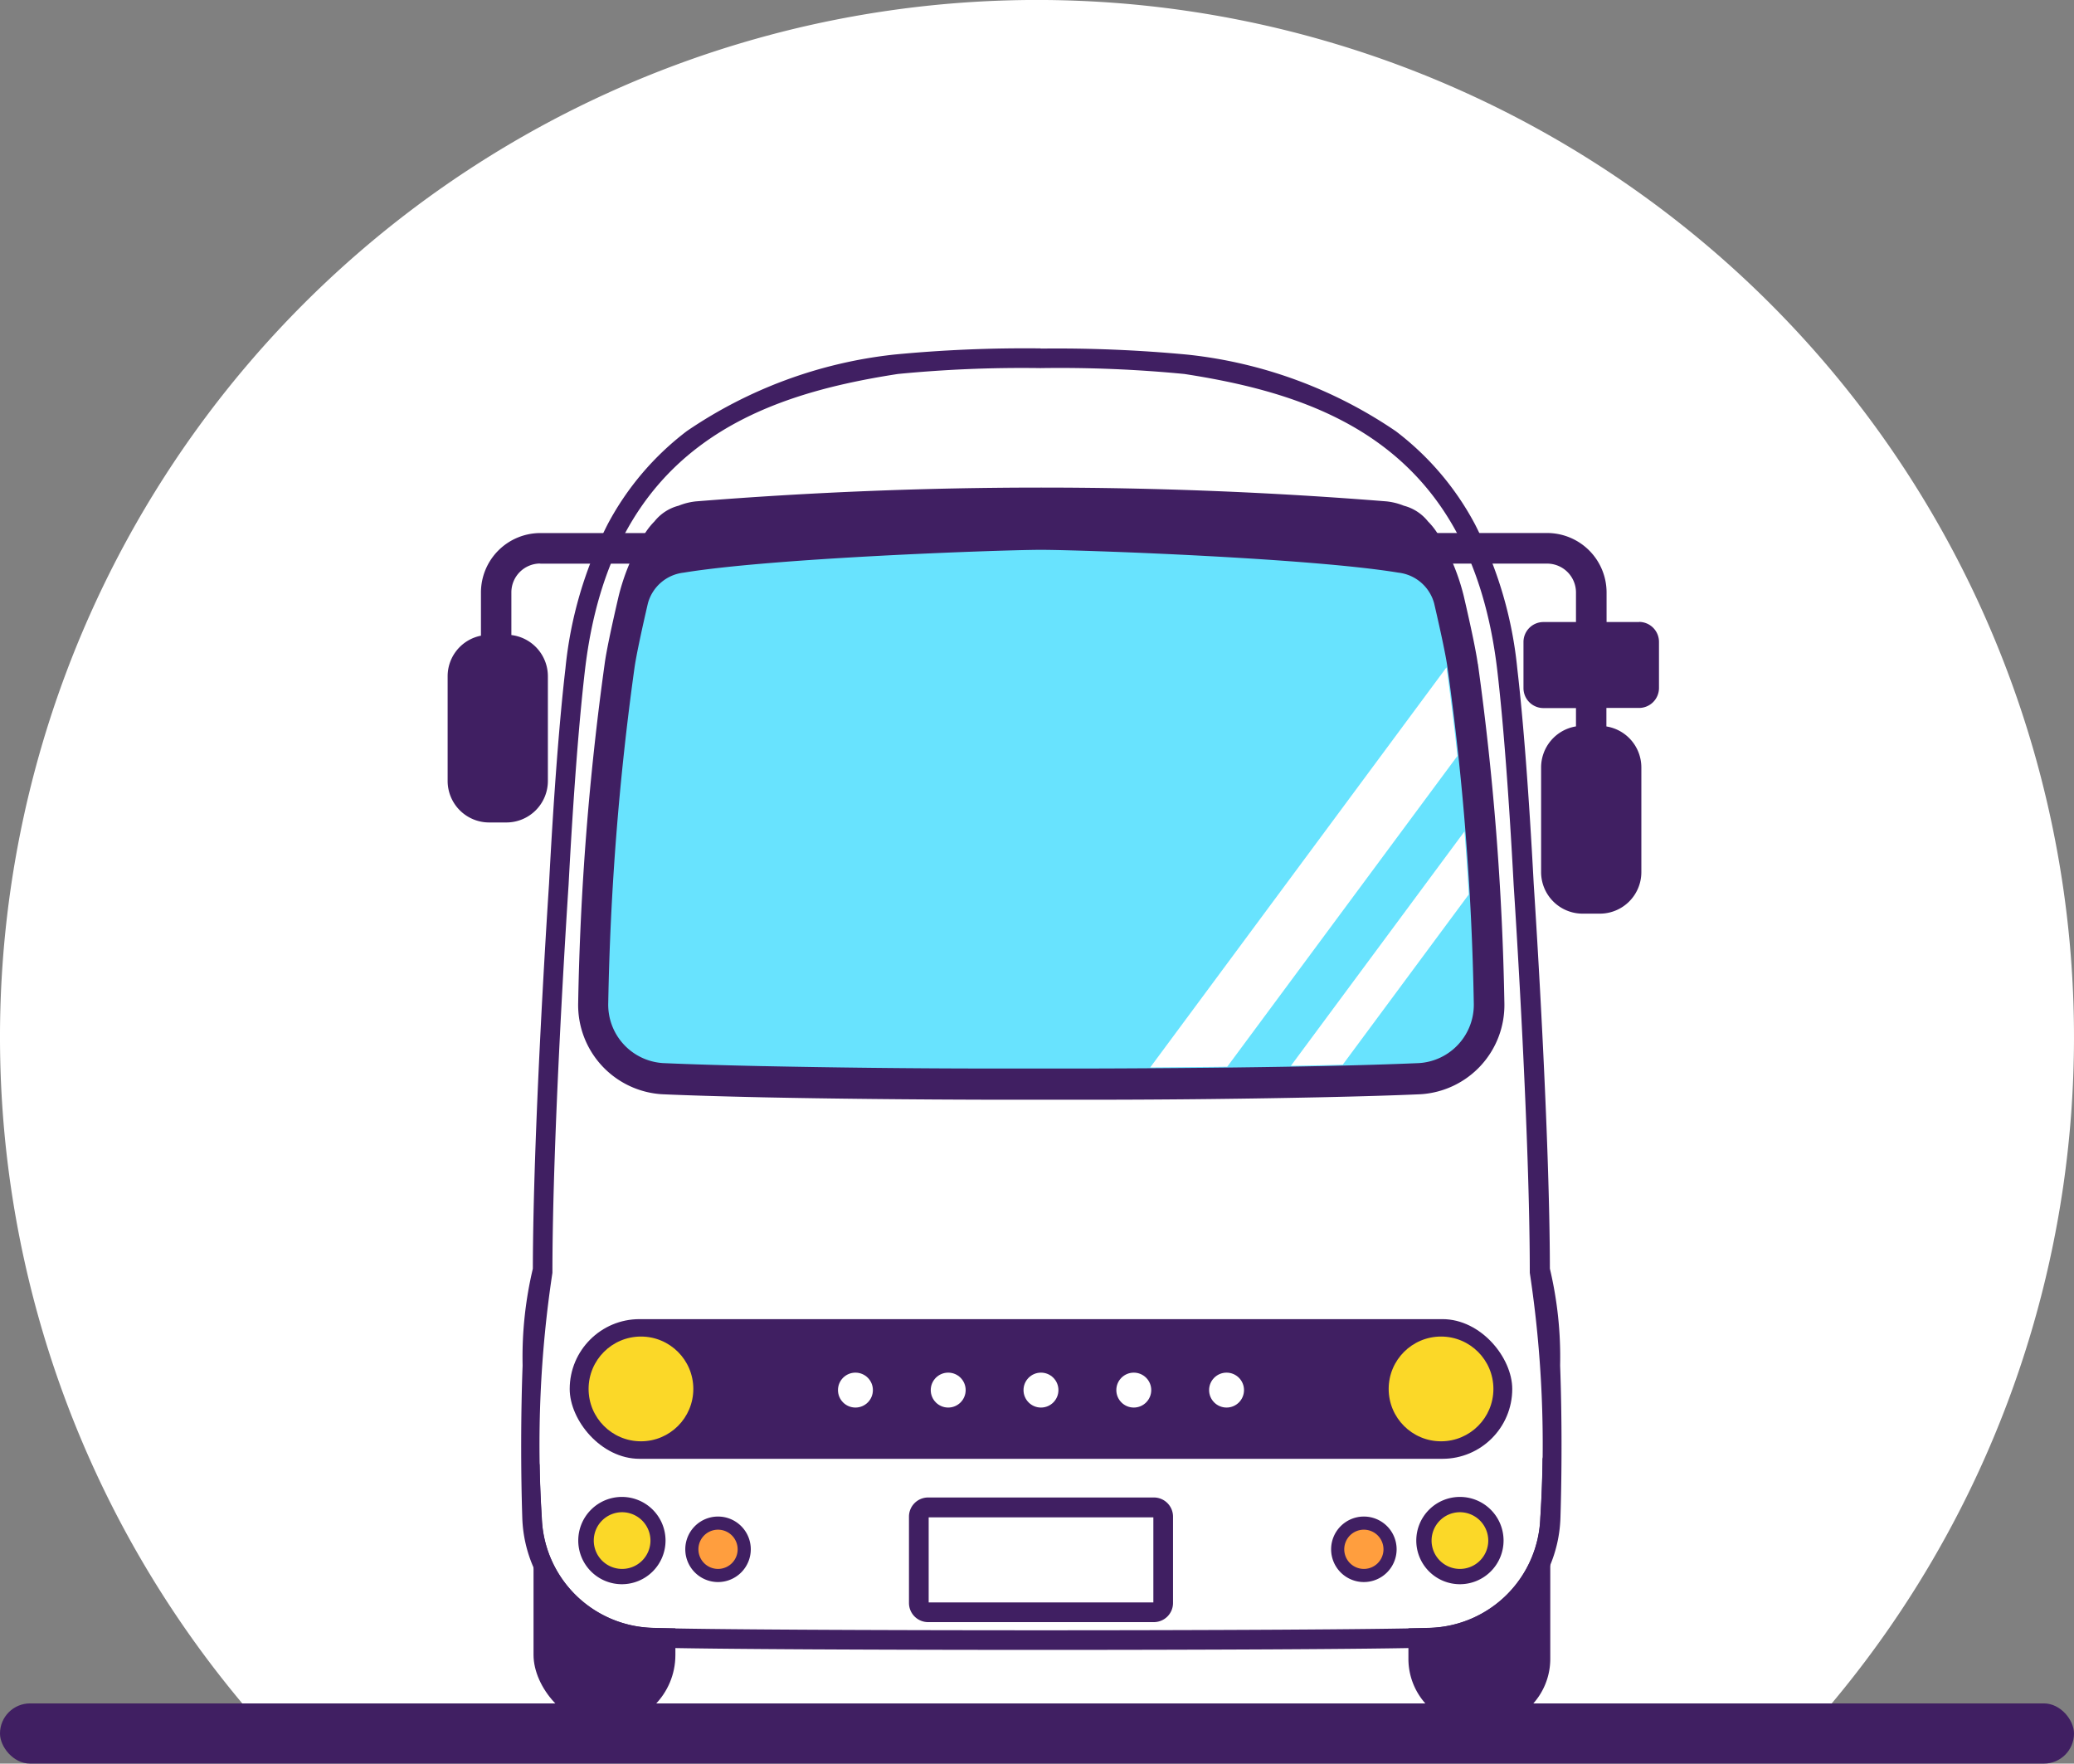 <svg xmlns="http://www.w3.org/2000/svg" xmlns:xlink="http://www.w3.org/1999/xlink" width="48" height="40.81" viewBox="0 0 48 40.81">
  <rect x="0" y="0" width="48" height="40.81" fill="#808080" stroke="none"/>
  <defs>
    <clipPath id="clip-path">
      <path id="パス_53" data-name="パス 53" d="M272.711,249.787h-.653c-1.964,0-3.8-.024-5.315-.055h-.018c-.929-.02-1.715-.043-2.34-.071a1.335,1.335,0,0,1-1.248-1.37,64.494,64.494,0,0,1,.606-7.745c.035-.252.142-.769.311-1.5a.941.941,0,0,1,.814-.7c2.045-.336,7.2-.521,8.235-.527h.062c1.031.006,6.188.191,8.233.527a.941.941,0,0,1,.813.7c.169.727.277,1.245.311,1.5a64.49,64.49,0,0,1,.606,7.745,1.335,1.335,0,0,1-1.247,1.37c-.624.027-1.411.051-2.338.071h-.02c-1.513.031-3.351.05-5.315.055h-1.5Z" transform="translate(-263.138 -237.82)" fill="none"/>
    </clipPath>
  </defs>
  <g id="レイヤー_1" data-name="レイヤー 1" transform="translate(0 0)">
    <g id="グループ_20" data-name="グループ 20" transform="translate(0 0)">
      <g id="グループ_17" data-name="グループ 17" transform="translate(0 0)">
        <path id="パス_43" data-name="パス 43" d="M42.091,39.77a24,24,0,1,0-36.182,0H42.091Z" transform="translate(0 0)" fill="#fff"/>
        <g id="グループ_16" data-name="グループ 16" transform="translate(10.361 8.062)">
          <rect id="長方形_6" data-name="長方形 6" width="3.283" height="7.033" rx="1.642" transform="translate(1.987 24.843)" fill="#401f62"/>
          <path id="パス_44" data-name="パス 44" d="M609.988,614.226h.183a1.551,1.551,0,0,1,1.55,1.55v3.933a1.551,1.551,0,0,1-1.55,1.55h-.183a1.551,1.551,0,0,1-1.55-1.55v-3.933A1.551,1.551,0,0,1,609.988,614.226Z" transform="translate(-586.203 -589.383)" fill="#401f62"/>
          <g id="グループ_11" data-name="グループ 11" transform="translate(1.697)">
            <path id="パス_45" data-name="パス 45" d="M256.471,179.929c0-3.146-.323-8.194-.373-8.972-.11-2.068-.241-3.785-.379-4.965-.6-5.154-4-6.361-7.241-6.862a40.581,40.581,0,0,0-6.632,0c-3.242.5-6.637,1.708-7.241,6.862-.138,1.184-.269,2.9-.378,4.96-.051.782-.374,5.83-.374,8.977a26.493,26.493,0,0,0-.245,5.665,2.639,2.639,0,0,0,2.555,2.552c2.3.073,15.7.073,18,0a2.639,2.639,0,0,0,2.555-2.552,26.49,26.49,0,0,0-.245-5.665Z" transform="translate(-233.128 -158.54)" fill="#fff"/>
            <path id="パス_46" data-name="パス 46" d="M237.1,150.947a29.818,29.818,0,0,1,3.334.136c3.242.5,6.637,1.708,7.241,6.862.138,1.18.269,2.9.379,4.965.051.778.373,5.825.373,8.972a26.493,26.493,0,0,1,.245,5.665,2.639,2.639,0,0,1-2.555,2.552c-1.149.036-5.074.055-9,.055s-7.849-.018-9-.055a2.639,2.639,0,0,1-2.555-2.552,26.492,26.492,0,0,1,.245-5.665c0-3.146.323-8.2.374-8.977.109-2.059.24-3.776.378-4.96.6-5.154,4-6.361,7.241-6.862a29.536,29.536,0,0,1,3.3-.136m0-.456a31.627,31.627,0,0,0-3.367.141,10.531,10.531,0,0,0-4.816,1.773,6.573,6.573,0,0,0-1.827,2.147,9.34,9.34,0,0,0-.981,3.339c-.139,1.192-.271,2.916-.38,4.986-.062.953-.368,5.782-.375,8.909a8.866,8.866,0,0,0-.237,2.242c-.041,1.089-.044,2.409-.007,3.533a3.1,3.1,0,0,0,3,2.992c1.277.04,5.653.055,9.013.055s7.735-.014,9.013-.055a3.1,3.1,0,0,0,3-2.992c.036-1.124.034-2.444-.007-3.533a8.867,8.867,0,0,0-.237-2.242c-.006-3.115-.312-7.95-.374-8.9-.11-2.076-.242-3.8-.381-4.991a9.34,9.34,0,0,0-.981-3.339,6.573,6.573,0,0,0-1.827-2.147,10.531,10.531,0,0,0-4.816-1.773,32.177,32.177,0,0,0-3.4-.141h0Z" transform="translate(-225.08 -150.491)" fill="#401f62"/>
          </g>
          <path id="パス_47" data-name="パス 47" d="M617.6,232.312h-.756v-.685a1.376,1.376,0,0,0-1.375-1.375h-2.991v.708h2.991a.668.668,0,0,1,.667.667v.685h-.754a.462.462,0,0,0-.461.461v1.069a.462.462,0,0,0,.461.461h.754v.424a.962.962,0,0,0-.807.947V238.1a.961.961,0,0,0,.96.96h.4a.961.961,0,0,0,.96-.96v-2.424a.961.961,0,0,0-.809-.948V234.3h.756a.462.462,0,0,0,.461-.461v-1.069a.462.462,0,0,0-.461-.461Z" transform="translate(-590.023 -225.98)" fill="#401f62"/>
          <path id="パス_48" data-name="パス 48" d="M195.545,230.96h2.99v-.708h-2.99a1.376,1.376,0,0,0-1.375,1.375v1a.956.956,0,0,0-.771.938v2.424a.961.961,0,0,0,.96.96h.4a.961.961,0,0,0,.96-.96v-2.424a.961.961,0,0,0-.845-.953v-.988a.668.668,0,0,1,.667-.667Z" transform="translate(-193.4 -225.979)" fill="#401f62"/>
          <path id="パス_49" data-name="パス 49" d="M270.428,214.7c-.038-.275-.146-.8-.324-1.565a5.015,5.015,0,0,0-.538-1.33,1.624,1.624,0,0,0-.292-.4,1.049,1.049,0,0,0-.558-.362,1.462,1.462,0,0,0-.4-.1,100.136,100.136,0,0,0-15.983,0,1.462,1.462,0,0,0-.4.1,1.048,1.048,0,0,0-.558.362,1.624,1.624,0,0,0-.293.405,5.029,5.029,0,0,0-.538,1.329c-.177.762-.286,1.288-.323,1.564a65.245,65.245,0,0,0-.613,7.846,2.067,2.067,0,0,0,1.942,2.113c.563.025,1.326.049,2.368.072,1.519.031,3.363.051,5.334.055H261.4c1.971,0,3.815-.024,5.348-.056,1.028-.022,1.791-.046,2.354-.071a2.067,2.067,0,0,0,1.942-2.113,65.26,65.26,0,0,0-.613-7.846Z" transform="translate(-246.588 -207.403)" fill="#401f62"/>
          <path id="パス_50" data-name="パス 50" d="M277.164,234.821c-.044-.323-.19-.98-.317-1.525a1.268,1.268,0,0,0-1.075-.944c-2.074-.341-7.21-.525-8.285-.532h-.064c-1.075.007-6.211.191-8.285.532a1.268,1.268,0,0,0-1.075.944c-.127.546-.272,1.2-.316,1.525a65.035,65.035,0,0,0-.609,7.788,1.658,1.658,0,0,0,1.555,1.692c.561.024,1.321.049,2.345.071h.014c1.541.032,3.368.051,5.327.055h2.153c1.959,0,3.786-.023,5.327-.055h.014c1.024-.022,1.784-.046,2.345-.071a1.658,1.658,0,0,0,1.555-1.692A65.055,65.055,0,0,0,277.164,234.821Z" transform="translate(-253.724 -227.463)" fill="#68e3fe"/>
          <path id="パス_51" data-name="パス 51" d="M275.9,233.469c-.046-.333-.2-1.017-.318-1.532a1.343,1.343,0,0,0-1.136-1c-2.1-.345-7.22-.526-8.294-.533h-.068c-1.077.007-6.2.187-8.3.533a1.343,1.343,0,0,0-1.136,1c-.12.515-.272,1.2-.318,1.532a64.922,64.922,0,0,0-.609,7.8,1.731,1.731,0,0,0,1.628,1.768c.627.027,1.417.051,2.349.071h.011c1.516.031,3.358.051,5.328.055h2.153c1.97,0,3.813-.024,5.328-.055h.014c.93-.02,1.719-.044,2.347-.071a1.731,1.731,0,0,0,1.628-1.768,64.929,64.929,0,0,0-.609-7.8Zm-9.77-2.687h.017c1.033.006,6.191.191,8.238.528a.97.97,0,0,1,.828.713c.169.728.277,1.246.311,1.5a64.509,64.509,0,0,1,.606,7.748,1.353,1.353,0,0,1-1.265,1.388c-.624.027-1.411.051-2.34.071h-.018c-1.514.031-3.351.05-5.316.055h-2.151c-1.964,0-3.8-.024-5.316-.055H259.7c-.927-.02-1.714-.043-2.338-.071a1.353,1.353,0,0,1-1.264-1.388,64.5,64.5,0,0,1,.606-7.748c.035-.252.142-.77.311-1.5a.97.97,0,0,1,.828-.713c2.046-.336,7.2-.521,8.236-.528h.046Z" transform="translate(-252.382 -226.121)" fill="#401f62"/>
          <g id="グループ_12" data-name="グループ 12" transform="translate(3.736 4.678)" clip-path="url(#clip-path)">
            <rect id="長方形_7" data-name="長方形 7" width="17.586" height="1.423" transform="translate(11.537 13.292) rotate(-53.474)" fill="#fff"/>
            <path id="パス_52" data-name="パス 52" d="M511.959,272.45l-10.467,14.132.762.566,9.583-12.941Z" transform="translate(-488.723 -270.595)" fill="#fff"/>
          </g>
          <rect id="長方形_8" data-name="長方形 8" width="21.814" height="3.232" rx="1.616" transform="translate(2.824 22.463)" fill="#401f62"/>
          <circle id="楕円形_12" data-name="楕円形 12" cx="1.212" cy="1.212" r="1.212" transform="translate(3.261 22.866)" fill="#fbd828"/>
          <circle id="楕円形_13" data-name="楕円形 13" cx="1.212" cy="1.212" r="1.212" transform="translate(21.778 22.866)" fill="#fbd828"/>
          <path id="パス_54" data-name="パス 54" d="M250.9,648.61a1.01,1.01,0,1,1,1.01-1.01A1.011,1.011,0,0,1,250.9,648.61Z" transform="translate(-246.868 -620.013)" fill="#401f62"/>
          <circle id="楕円形_14" data-name="楕円形 14" cx="0.808" cy="0.808" r="0.808" transform="translate(3.228 26.779)" fill="#fbd828"/>
          <path id="パス_55" data-name="パス 55" d="M251.789,649.446a.96.96,0,1,1,.96-.96A.961.961,0,0,1,251.789,649.446Zm0-1.616a.656.656,0,1,0,.656.656A.657.657,0,0,0,251.789,647.83Z" transform="translate(-247.752 -620.899)" fill="#401f62"/>
          <g id="グループ_13" data-name="グループ 13" transform="translate(5.5 27.031)">
            <circle id="楕円形_15" data-name="楕円形 15" cx="0.606" cy="0.606" r="0.606" transform="translate(0.152 0.152)" fill="#ff9e3e"/>
            <path id="パス_56" data-name="パス 56" d="M296.832,656.583a.758.758,0,1,1,.758-.758A.759.759,0,0,1,296.832,656.583Zm0-1.212a.454.454,0,1,0,.454.454A.455.455,0,0,0,296.832,655.371Z" transform="translate(-296.075 -655.067)" fill="#401f62"/>
          </g>
          <path id="パス_57" data-name="パス 57" d="M612.852,648.61a1.01,1.01,0,1,1,1.01-1.01A1.011,1.011,0,0,1,612.852,648.61Z" transform="translate(-589.425 -620.013)" fill="#401f62"/>
          <circle id="楕円形_16" data-name="楕円形 16" cx="0.808" cy="0.808" r="0.808" transform="translate(22.619 26.779)" fill="#fbd828"/>
          <path id="パス_58" data-name="パス 58" d="M613.739,649.446a.96.96,0,1,1,.96-.96A.961.961,0,0,1,613.739,649.446Zm0-1.616a.656.656,0,1,0,.656.656A.657.657,0,0,0,613.739,647.83Z" transform="translate(-590.312 -620.899)" fill="#401f62"/>
          <g id="グループ_14" data-name="グループ 14" transform="translate(20.447 27.031)">
            <circle id="楕円形_17" data-name="楕円形 17" cx="0.606" cy="0.606" r="0.606" transform="translate(0.152 0.152)" fill="#ff9e3e"/>
            <path id="パス_59" data-name="パス 59" d="M575.832,656.583a.758.758,0,1,1,.758-.758A.759.759,0,0,1,575.832,656.583Zm0-1.212a.454.454,0,1,0,.454.454A.455.455,0,0,0,575.832,655.371Z" transform="translate(-575.075 -655.067)" fill="#401f62"/>
          </g>
          <g id="グループ_15" data-name="グループ 15" transform="translate(10.676 26.595)">
            <rect id="長方形_9" data-name="長方形 9" width="5.655" height="2.424" rx="1.212" transform="translate(0.228 0.228)" fill="#fff"/>
            <path id="パス_60" data-name="パス 60" d="M398.353,649.809h-5.227a.443.443,0,0,1-.442-.442v-2a.443.443,0,0,1,.442-.442h5.227a.443.443,0,0,1,.442.442v2A.443.443,0,0,1,398.353,649.809Zm-5.213-.456h5.2v-1.968h-5.2Z" transform="translate(-392.684 -646.93)" fill="#401f62"/>
          </g>
          <circle id="楕円形_18" data-name="楕円形 18" cx="0.404" cy="0.404" r="0.404" transform="translate(9.033 23.701)" fill="#fff"/>
          <circle id="楕円形_19" data-name="楕円形 19" cx="0.404" cy="0.404" r="0.404" transform="translate(11.18 23.701)" fill="#fff"/>
          <circle id="楕円形_20" data-name="楕円形 20" cx="0.404" cy="0.404" r="0.404" transform="translate(13.327 23.701)" fill="#fff"/>
          <circle id="楕円形_21" data-name="楕円形 21" cx="0.404" cy="0.404" r="0.404" transform="translate(15.475 23.701)" fill="#fff"/>
          <circle id="楕円形_22" data-name="楕円形 22" cx="0.404" cy="0.404" r="0.404" transform="translate(17.622 23.701)" fill="#fff"/>
        </g>
        <rect id="長方形_10" data-name="長方形 10" width="48" height="1.393" rx="0.696" transform="translate(0 39.417)" fill="#401f62"/>
      </g>
    </g>
  </g>
</svg>
